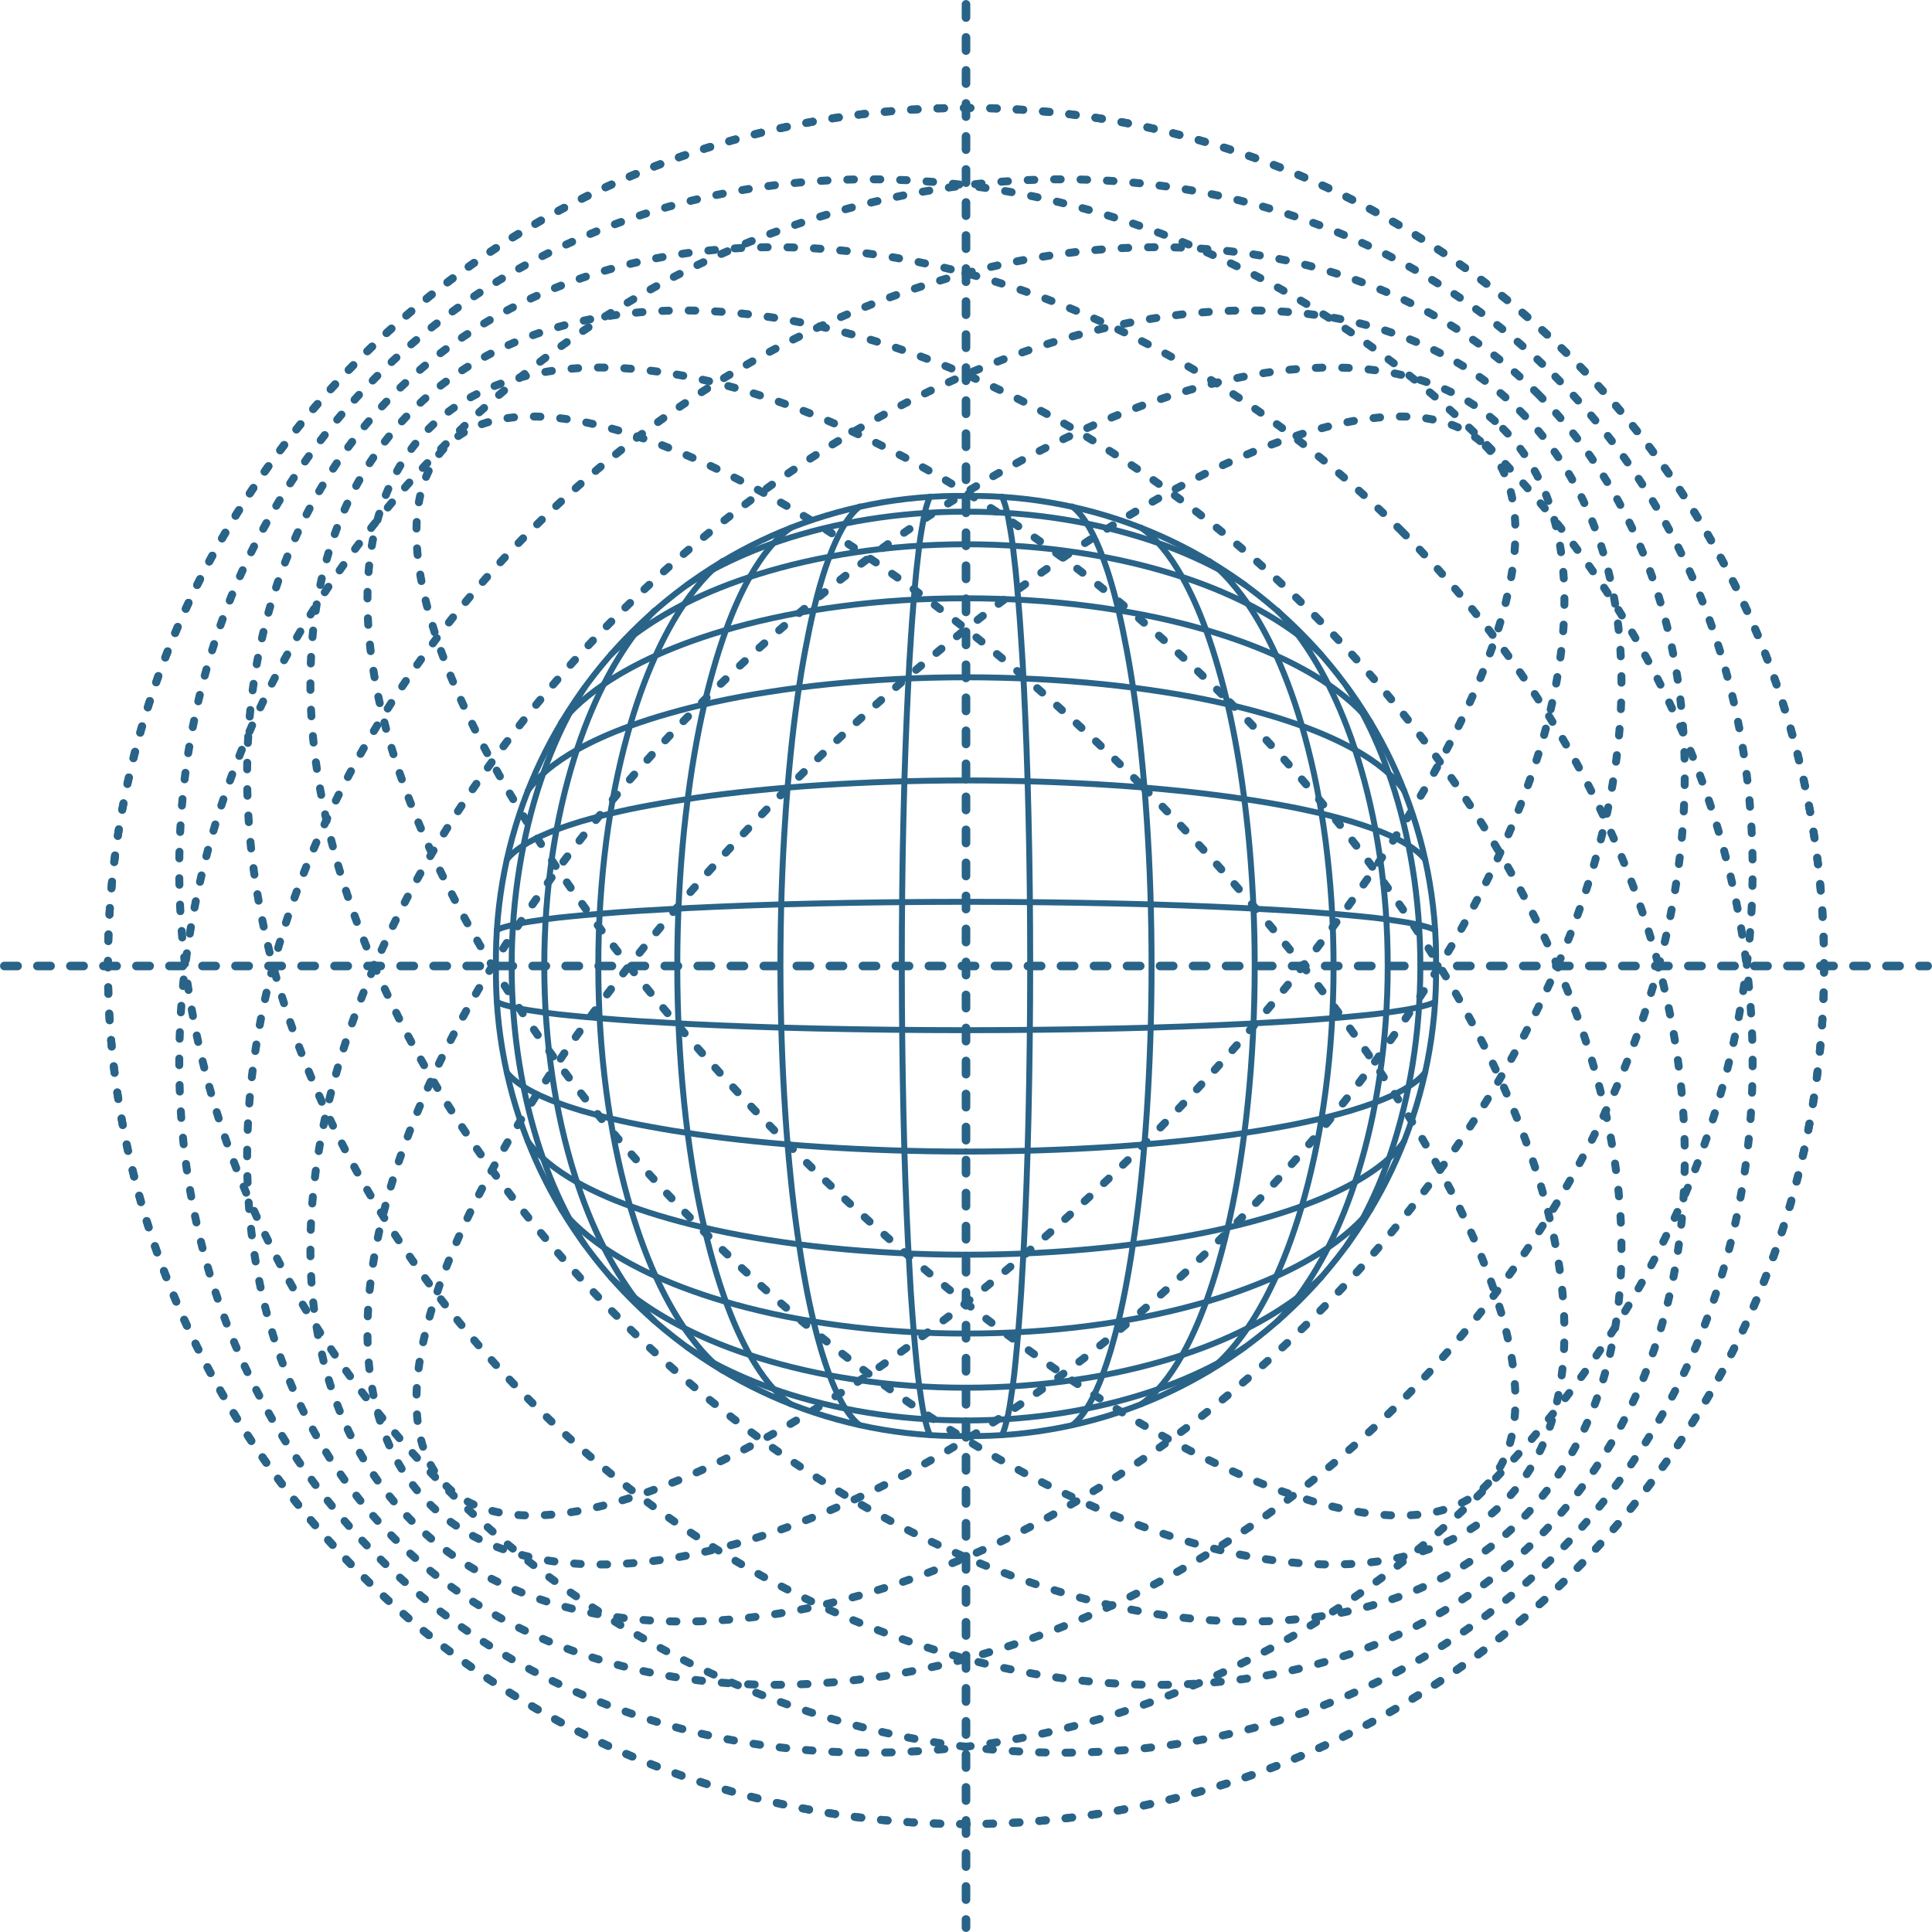 <?xml version="1.0" encoding="UTF-8"?>
<svg xmlns="http://www.w3.org/2000/svg" viewBox="0 0 146.28 146.28">
  <g style="isolation: isolate;">
    <g id="Layer_2">
      <g id="Elements">
        <g style="mix-blend-mode: multiply;">
          <g>
            <line x1="73.14" y1=".33" x2="73.14" y2="145.95" style="fill: none; stroke: #296388; stroke-dasharray: 1 1.5; stroke-linecap: round; stroke-linejoin: round; stroke-width: .65px;"/>
            <line x1=".33" y1="73.14" x2="145.95" y2="73.14" style="fill: none; stroke: #296388; stroke-dasharray: 1 1.5; stroke-linecap: round; stroke-linejoin: round; stroke-width: .65px;"/>
          </g>
          <g>
            <g>
              <ellipse cx="73.14" cy="73.14" rx="55.66" ry="19.07" transform="translate(-30.3 73.14) rotate(-45)" style="fill: none; stroke: #296388; stroke-dasharray: .5 1.5; stroke-linecap: round; stroke-linejoin: round; stroke-width: .6px;"/>
              <ellipse cx="73.14" cy="73.14" rx="57.52" ry="28.25" transform="translate(-30.3 73.14) rotate(-45)" style="fill: none; stroke: #296388; stroke-dasharray: .5 1.5; stroke-linecap: round; stroke-linejoin: round; stroke-width: .6px;"/>
              <ellipse cx="73.14" cy="73.14" rx="59.38" ry="37.43" transform="translate(-30.3 73.14) rotate(-45)" style="fill: none; stroke: #296388; stroke-dasharray: .5 1.5; stroke-linecap: round; stroke-linejoin: round; stroke-width: .6px;"/>
              <ellipse cx="73.14" cy="73.14" rx="61.25" ry="46.61" transform="translate(-30.3 73.14) rotate(-45)" style="fill: none; stroke: #296388; stroke-dasharray: .5 1.5; stroke-linecap: round; stroke-linejoin: round; stroke-width: .6px;"/>
              <ellipse cx="73.14" cy="73.14" rx="63.11" ry="55.79" transform="translate(-30.3 73.14) rotate(-45)" style="fill: none; stroke: #296388; stroke-dasharray: .5 1.5; stroke-linecap: round; stroke-linejoin: round; stroke-width: .6px;"/>
              <circle cx="73.14" cy="73.14" r="64.97" style="fill: none; stroke: #296388; stroke-dasharray: .5 1.5; stroke-linecap: round; stroke-linejoin: round; stroke-width: .6px;"/>
            </g>
            <g>
              <ellipse cx="73.14" cy="73.14" rx="19.07" ry="55.66" transform="translate(-30.3 73.14) rotate(-45)" style="fill: none; stroke: #296388; stroke-dasharray: .5 1.5; stroke-linecap: round; stroke-linejoin: round; stroke-width: .6px;"/>
              <ellipse cx="73.14" cy="73.14" rx="28.25" ry="57.52" transform="translate(-30.3 73.14) rotate(-45)" style="fill: none; stroke: #296388; stroke-dasharray: .5 1.5; stroke-linecap: round; stroke-linejoin: round; stroke-width: .6px;"/>
              <ellipse cx="73.14" cy="73.14" rx="37.43" ry="59.38" transform="translate(-30.3 73.14) rotate(-45)" style="fill: none; stroke: #296388; stroke-dasharray: .5 1.5; stroke-linecap: round; stroke-linejoin: round; stroke-width: .6px;"/>
              <ellipse cx="73.14" cy="73.14" rx="46.61" ry="61.25" transform="translate(-30.3 73.14) rotate(-45)" style="fill: none; stroke: #296388; stroke-dasharray: .5 1.5; stroke-linecap: round; stroke-linejoin: round; stroke-width: .6px;"/>
              <ellipse cx="73.14" cy="73.14" rx="55.79" ry="63.11" transform="translate(-30.3 73.14) rotate(-45)" style="fill: none; stroke: #296388; stroke-dasharray: .5 1.5; stroke-linecap: round; stroke-linejoin: round; stroke-width: .6px;"/>
              <circle cx="73.14" cy="73.14" r="64.97" style="fill: none; stroke: #296388; stroke-dasharray: .5 1.5; stroke-linecap: round; stroke-linejoin: round; stroke-width: .6px;"/>
            </g>
          </g>
          <g>
            <path d="M108.73,73.14c.25,19.73-15.87,35.85-35.59,35.59-19.73.25-35.85-15.87-35.59-35.59-.25-19.73,15.87-35.85,35.59-35.59,19.73-.25,35.85,15.87,35.59,35.59Z" style="fill: none; stroke: #296388; stroke-linecap: round; stroke-linejoin: round; stroke-width: .45px;"/>
            <g>
              <g>
                <path d="M52.01,44.29c.63-.41,1.32-.82,2.08-1.22,1.47-.78,3.17-1.52,5.07-2.15,1.99-.66,4.19-1.21,6.53-1.59,2.4-.39,4.92-.59,7.45-.59" style="fill: none; stroke: #296388; stroke-linecap: round; stroke-linejoin: round; stroke-width: .45px;"/>
                <path d="M46.26,49.55c.52-.5,1.14-1.04,1.88-1.58,1.02-.75,2.26-1.53,3.74-2.28,1.58-.8,3.43-1.56,5.53-2.21,2.21-.69,4.67-1.26,7.3-1.65,2.71-.41,5.56-.62,8.44-.62" style="fill: none; stroke: #296388; stroke-linecap: round; stroke-linejoin: round; stroke-width: .45px;"/>
                <path d="M42.48,54.73c.27-.34.61-.73,1.04-1.15.58-.56,1.34-1.19,2.3-1.84,1.04-.7,2.34-1.43,3.89-2.13,1.69-.76,3.68-1.48,5.95-2.11,2.42-.67,5.13-1.22,8.05-1.6,3.03-.4,6.21-.6,9.43-.6" style="fill: none; stroke: #296388; stroke-linecap: round; stroke-linejoin: round; stroke-width: .45px;"/>
                <path d="M39.96,59.88c.1-.15.23-.33.41-.53.26-.31.64-.7,1.15-1.12.56-.46,1.31-.98,2.26-1.51.52-.29,1.1-.58,1.74-.87.68-.31,1.43-.61,2.25-.91.87-.31,1.81-.62,2.84-.91,1.07-.31,2.23-.6,3.46-.87,1.28-.28,2.65-.54,4.08-.76,1.48-.23,3.03-.44,4.64-.6,3.32-.34,6.81-.52,10.35-.52" style="fill: none; stroke: #296388; stroke-linecap: round; stroke-linejoin: round; stroke-width: .45px;"/>
                <path d="M38.37,65.1c.04-.06.2-.28.57-.59.25-.21.6-.46,1.09-.74.55-.31,1.28-.65,2.22-1,.52-.19,1.1-.38,1.75-.58.69-.2,1.46-.41,2.3-.61.89-.21,1.87-.42,2.93-.61,1.12-.21,2.33-.4,3.62-.59,1.35-.19,2.79-.37,4.31-.52,1.57-.16,3.22-.3,4.93-.41,3.54-.23,7.27-.36,11.06-.36" style="fill: none; stroke: #296388; stroke-linecap: round; stroke-linejoin: round; stroke-width: .45px;"/>
                <path d="M37.61,70.42c.08-.04.21-.11.56-.22.24-.07.58-.16,1.05-.26.26-.05.57-.11.91-.16.37-.06.8-.12,1.28-.19.52-.07,1.1-.14,1.75-.2.7-.07,1.47-.14,2.32-.21.91-.08,1.9-.15,2.98-.22,1.14-.07,2.38-.14,3.7-.21,1.39-.07,2.87-.13,4.43-.19,1.62-.06,3.32-.11,5.09-.15,3.67-.08,7.53-.13,11.46-.13" style="fill: none; stroke: #296388; stroke-linecap: round; stroke-linejoin: round; stroke-width: .45px;"/>
                <path d="M37.61,75.86c.06.03.21.11.56.22.24.07.58.16,1.05.26.26.05.57.11.91.16.37.06.8.12,1.28.19.52.07,1.1.14,1.75.2.7.07,1.47.14,2.32.21.91.08,1.9.15,2.98.22,1.14.07,2.38.14,3.7.21,1.39.07,2.87.13,4.43.19,1.62.06,3.32.11,5.09.15,3.67.08,7.53.13,11.46.13" style="fill: none; stroke: #296388; stroke-linecap: round; stroke-linejoin: round; stroke-width: .45px;"/>
                <path d="M38.37,81.18c.04.06.2.28.57.59.25.21.6.46,1.09.74.55.31,1.28.65,2.22,1,.52.19,1.1.38,1.75.58.69.2,1.46.41,2.3.61.89.21,1.87.42,2.93.61,1.12.21,2.33.4,3.62.59,1.35.19,2.79.37,4.31.52,1.57.16,3.22.3,4.93.41,3.54.23,7.27.36,11.06.36" style="fill: none; stroke: #296388; stroke-linecap: round; stroke-linejoin: round; stroke-width: .45px;"/>
                <path d="M39.96,86.4c.1.15.23.33.41.53.26.31.64.7,1.15,1.12.56.46,1.31.98,2.26,1.51.52.29,1.1.58,1.74.87.68.31,1.43.61,2.25.91.87.31,1.81.62,2.84.91,1.07.31,2.23.6,3.46.87,1.28.28,2.65.54,4.08.76,1.48.23,3.03.44,4.64.6,3.32.34,6.81.52,10.35.52" style="fill: none; stroke: #296388; stroke-linecap: round; stroke-linejoin: round; stroke-width: .45px;"/>
                <path d="M42.48,91.54c.27.34.61.73,1.04,1.15.58.56,1.34,1.19,2.3,1.84,1.04.7,2.34,1.43,3.89,2.13,1.69.76,3.68,1.48,5.95,2.11,2.42.67,5.13,1.22,8.05,1.6,3.03.4,6.21.6,9.43.6" style="fill: none; stroke: #296388; stroke-linecap: round; stroke-linejoin: round; stroke-width: .45px;"/>
                <path d="M46.26,96.73c.52.5,1.14,1.03,1.88,1.58,1.02.75,2.26,1.53,3.74,2.28,1.58.8,3.43,1.56,5.53,2.21,2.21.69,4.67,1.26,7.3,1.65,2.71.41,5.56.62,8.44.62" style="fill: none; stroke: #296388; stroke-linecap: round; stroke-linejoin: round; stroke-width: .45px;"/>
                <path d="M52.02,102c.63.41,1.32.82,2.07,1.22,1.47.78,3.17,1.52,5.07,2.15,1.99.66,4.19,1.21,6.53,1.59,2.4.39,4.92.59,7.45.59" style="fill: none; stroke: #296388; stroke-linecap: round; stroke-linejoin: round; stroke-width: .45px;"/>
                <path d="M94.27,44.29c-.63-.41-1.32-.82-2.08-1.22-1.47-.78-3.17-1.52-5.07-2.15-1.99-.66-4.19-1.21-6.53-1.59-2.4-.39-4.92-.59-7.45-.59" style="fill: none; stroke: #296388; stroke-linecap: round; stroke-linejoin: round; stroke-width: .45px;"/>
                <path d="M100.02,49.55c-.52-.5-1.14-1.04-1.88-1.58-1.02-.75-2.26-1.53-3.74-2.28-1.58-.8-3.43-1.56-5.53-2.21-2.21-.69-4.67-1.26-7.3-1.65-2.71-.41-5.56-.62-8.44-.62" style="fill: none; stroke: #296388; stroke-linecap: round; stroke-linejoin: round; stroke-width: .45px;"/>
                <path d="M103.79,54.73c-.27-.34-.61-.73-1.04-1.15-.58-.56-1.34-1.19-2.3-1.84-1.04-.7-2.34-1.43-3.89-2.13-1.69-.76-3.68-1.48-5.95-2.11-2.42-.67-5.13-1.22-8.05-1.6-3.03-.4-6.21-.6-9.43-.6" style="fill: none; stroke: #296388; stroke-linecap: round; stroke-linejoin: round; stroke-width: .45px;"/>
                <path d="M106.32,59.88c-.1-.15-.23-.33-.41-.53-.26-.31-.64-.7-1.15-1.12-.56-.46-1.31-.98-2.26-1.51-.52-.29-1.1-.58-1.74-.87-.68-.31-1.43-.61-2.25-.91-.87-.31-1.81-.62-2.84-.91-1.07-.31-2.23-.6-3.46-.87-1.28-.28-2.65-.54-4.08-.76-1.48-.23-3.03-.44-4.64-.6-3.32-.34-6.81-.52-10.35-.52" style="fill: none; stroke: #296388; stroke-linecap: round; stroke-linejoin: round; stroke-width: .45px;"/>
                <path d="M107.91,65.1c-.04-.06-.2-.28-.57-.59-.25-.21-.6-.46-1.09-.74-.55-.31-1.28-.65-2.22-1-.52-.19-1.1-.38-1.75-.58-.69-.2-1.46-.41-2.3-.61-.89-.21-1.87-.42-2.93-.61-1.12-.21-2.33-.4-3.62-.59-1.35-.19-2.79-.37-4.31-.52-1.57-.16-3.22-.3-4.93-.41-3.54-.23-7.27-.36-11.06-.36" style="fill: none; stroke: #296388; stroke-linecap: round; stroke-linejoin: round; stroke-width: .45px;"/>
                <path d="M108.66,70.42c-.08-.04-.21-.11-.56-.22-.24-.07-.58-.16-1.05-.26-.26-.05-.57-.11-.91-.16-.37-.06-.8-.12-1.28-.19-.52-.07-1.1-.14-1.75-.2-.7-.07-1.47-.14-2.32-.21-.91-.08-1.9-.15-2.98-.22-1.14-.07-2.38-.14-3.7-.21-1.39-.07-2.87-.13-4.43-.19-1.62-.06-3.32-.11-5.09-.15-3.67-.08-7.53-.13-11.46-.13" style="fill: none; stroke: #296388; stroke-linecap: round; stroke-linejoin: round; stroke-width: .45px;"/>
                <path d="M108.66,75.86c-.06.03-.21.11-.56.22-.24.07-.58.16-1.05.26-.26.05-.57.11-.91.16-.37.06-.8.12-1.28.19-.52.07-1.1.14-1.75.2-.7.07-1.47.14-2.32.21-.91.08-1.9.15-2.98.22-1.14.07-2.38.14-3.7.21-1.39.07-2.87.13-4.43.19-1.62.06-3.32.11-5.09.15-3.67.08-7.53.13-11.46.13" style="fill: none; stroke: #296388; stroke-linecap: round; stroke-linejoin: round; stroke-width: .45px;"/>
                <path d="M107.91,81.18c-.04.06-.2.28-.57.59-.25.21-.6.46-1.09.74-.55.31-1.28.65-2.22,1-.52.19-1.1.38-1.75.58-.69.2-1.46.41-2.3.61-.89.21-1.87.42-2.93.61-1.12.21-2.33.4-3.62.59-1.35.19-2.79.37-4.31.52-1.57.16-3.22.3-4.93.41-3.54.23-7.27.36-11.06.36" style="fill: none; stroke: #296388; stroke-linecap: round; stroke-linejoin: round; stroke-width: .45px;"/>
                <path d="M106.32,86.4c-.1.15-.23.33-.41.53-.26.31-.64.7-1.15,1.12-.56.46-1.31.98-2.26,1.51-.52.29-1.1.58-1.74.87-.68.31-1.43.61-2.25.91-.87.31-1.81.62-2.84.91-1.07.31-2.23.6-3.46.87-1.28.28-2.65.54-4.08.76-1.48.23-3.03.44-4.64.6-3.32.34-6.81.52-10.35.52" style="fill: none; stroke: #296388; stroke-linecap: round; stroke-linejoin: round; stroke-width: .45px;"/>
                <path d="M103.79,91.54c-.27.34-.61.73-1.04,1.15-.58.56-1.34,1.19-2.3,1.84-1.04.7-2.34,1.43-3.89,2.13-1.69.76-3.68,1.48-5.95,2.11-2.42.67-5.13,1.22-8.05,1.6-3.03.4-6.21.6-9.43.6" style="fill: none; stroke: #296388; stroke-linecap: round; stroke-linejoin: round; stroke-width: .45px;"/>
                <path d="M100.02,96.73c-.52.5-1.14,1.03-1.88,1.58-1.02.75-2.26,1.53-3.74,2.28-1.58.8-3.43,1.56-5.53,2.21-2.21.69-4.67,1.26-7.3,1.65-2.71.41-5.56.62-8.44.62" style="fill: none; stroke: #296388; stroke-linecap: round; stroke-linejoin: round; stroke-width: .45px;"/>
                <path d="M94.26,102c-.63.41-1.32.82-2.07,1.22-1.47.78-3.17,1.52-5.07,2.15-1.99.66-4.19,1.21-6.53,1.59-2.4.39-4.92.59-7.45.59" style="fill: none; stroke: #296388; stroke-linecap: round; stroke-linejoin: round; stroke-width: .45px;"/>
              </g>
              <g>
                <path d="M44.29,94.27c-.41-.63-.82-1.32-1.22-2.07-.78-1.47-1.52-3.17-2.15-5.07-.66-1.99-1.21-4.19-1.59-6.53-.39-2.4-.59-4.92-.59-7.45,0-2.54.2-5.05.59-7.45.38-2.34.92-4.54,1.59-6.53.64-1.9,1.37-3.6,2.15-5.07.39-.74.8-1.43,1.2-2.05" style="fill: none; stroke: #296388; stroke-linecap: round; stroke-linejoin: round; stroke-width: .45px;"/>
                <path d="M49.55,100.02c-.5-.52-1.03-1.14-1.58-1.89-.75-1.02-1.53-2.26-2.28-3.74-.8-1.58-1.56-3.43-2.21-5.53-.69-2.21-1.26-4.67-1.65-7.3-.41-2.71-.62-5.56-.62-8.44,0-2.88.21-5.72.62-8.44.39-2.63.96-5.08,1.65-7.29.65-2.09,1.41-3.94,2.21-5.53.75-1.48,1.53-2.72,2.28-3.74.55-.74,1.08-1.37,1.58-1.88" style="fill: none; stroke: #296388; stroke-linecap: round; stroke-linejoin: round; stroke-width: .45px;"/>
                <path d="M54.73,103.79c-.34-.27-.73-.61-1.15-1.04-.56-.58-1.19-1.34-1.84-2.3-.7-1.04-1.43-2.34-2.13-3.89-.76-1.69-1.48-3.68-2.11-5.95-.67-2.42-1.22-5.13-1.6-8.05-.4-3.03-.6-6.21-.6-9.43,0-3.22.21-6.41.6-9.43.38-2.91.93-5.62,1.6-8.05.62-2.27,1.35-4.26,2.11-5.95.7-1.55,1.43-2.85,2.13-3.89.65-.96,1.28-1.72,1.84-2.3.42-.43.81-.77,1.14-1.04" style="fill: none; stroke: #296388; stroke-linecap: round; stroke-linejoin: round; stroke-width: .45px;"/>
                <path d="M59.88,106.32c-.15-.1-.33-.23-.53-.41-.31-.26-.7-.64-1.12-1.15-.46-.56-.98-1.31-1.51-2.26-.29-.52-.58-1.1-.87-1.74-.31-.68-.61-1.43-.91-2.25-.31-.87-.62-1.81-.91-2.84-.31-1.07-.6-2.23-.87-3.46-.28-1.28-.54-2.65-.76-4.08-.23-1.48-.44-3.03-.6-4.64-.34-3.32-.52-6.81-.52-10.35,0-3.54.18-7.03.52-10.35.17-1.61.37-3.16.6-4.64.23-1.44.48-2.8.76-4.08.27-1.23.56-2.39.87-3.46.29-1.02.6-1.97.91-2.84.3-.82.6-1.57.91-2.25.29-.64.58-1.22.87-1.74.53-.95,1.05-1.7,1.51-2.26.42-.51.81-.89,1.12-1.15.21-.18.39-.31.53-.41" style="fill: none; stroke: #296388; stroke-linecap: round; stroke-linejoin: round; stroke-width: .45px;"/>
                <path d="M65.1,107.91c-.06-.04-.28-.2-.59-.57-.21-.25-.46-.6-.74-1.09-.31-.55-.65-1.28-1-2.22-.19-.52-.38-1.1-.58-1.75-.2-.69-.41-1.46-.61-2.3-.21-.89-.42-1.87-.61-2.93-.21-1.12-.4-2.33-.59-3.62-.19-1.35-.37-2.79-.52-4.31-.16-1.57-.3-3.22-.41-4.93-.23-3.54-.36-7.27-.36-11.06,0-3.79.12-7.52.36-11.06.11-1.71.25-3.36.41-4.93.15-1.52.33-2.95.52-4.31.18-1.29.38-2.5.59-3.62.2-1.06.4-2.04.61-2.93.2-.84.4-1.61.61-2.3.19-.65.39-1.23.58-1.75.35-.94.69-1.67,1-2.22.27-.49.53-.84.74-1.09.31-.37.54-.53.59-.57" style="fill: none; stroke: #296388; stroke-linecap: round; stroke-linejoin: round; stroke-width: .45px;"/>
                <path d="M70.42,108.66c-.03-.06-.11-.21-.22-.56-.07-.24-.16-.58-.26-1.05-.05-.26-.11-.57-.16-.91-.06-.37-.12-.8-.19-1.28-.07-.52-.14-1.1-.2-1.75-.07-.7-.14-1.47-.21-2.32-.07-.91-.15-1.9-.22-2.98-.07-1.14-.14-2.38-.21-3.7-.07-1.39-.13-2.87-.19-4.43-.06-1.62-.11-3.32-.15-5.09-.08-3.67-.13-7.53-.13-11.46,0-3.93.04-7.79.13-11.46.04-1.77.09-3.46.15-5.09.06-1.56.12-3.04.19-4.43.06-1.32.13-2.56.21-3.7.07-1.08.14-2.07.22-2.98.07-.85.14-1.62.21-2.32.07-.65.14-1.23.2-1.75.06-.48.12-.91.19-1.28.06-.35.11-.65.16-.91.09-.47.18-.81.26-1.05.11-.35.19-.5.22-.56" style="fill: none; stroke: #296388; stroke-linecap: round; stroke-linejoin: round; stroke-width: .45px;"/>
                <path d="M101.99,94.27c.41-.63.82-1.32,1.22-2.07.78-1.47,1.52-3.17,2.15-5.07.66-1.99,1.21-4.19,1.59-6.53.39-2.4.59-4.92.59-7.45,0-2.54-.2-5.05-.59-7.45-.38-2.34-.92-4.54-1.59-6.53-.64-1.9-1.37-3.6-2.15-5.07-.39-.74-.8-1.43-1.2-2.05" style="fill: none; stroke: #296388; stroke-linecap: round; stroke-linejoin: round; stroke-width: .45px;"/>
                <path d="M96.73,100.02c.5-.52,1.04-1.14,1.58-1.89.75-1.02,1.53-2.26,2.28-3.74.8-1.58,1.56-3.43,2.21-5.53.69-2.21,1.26-4.67,1.65-7.3.41-2.71.62-5.56.62-8.44,0-2.88-.21-5.72-.62-8.44-.39-2.63-.96-5.08-1.65-7.29-.65-2.09-1.41-3.94-2.21-5.53-.75-1.48-1.53-2.72-2.28-3.74-.55-.74-1.08-1.37-1.58-1.88" style="fill: none; stroke: #296388; stroke-linecap: round; stroke-linejoin: round; stroke-width: .45px;"/>
                <path d="M91.54,103.79c.34-.27.73-.61,1.15-1.04.56-.58,1.19-1.34,1.84-2.3.7-1.04,1.43-2.34,2.13-3.89.76-1.69,1.48-3.68,2.11-5.95.67-2.42,1.22-5.13,1.6-8.05.4-3.03.6-6.21.6-9.43,0-3.22-.21-6.41-.6-9.43-.38-2.91-.93-5.62-1.6-8.05-.62-2.27-1.35-4.26-2.11-5.95-.7-1.55-1.43-2.85-2.13-3.89-.65-.96-1.28-1.72-1.84-2.3-.42-.43-.81-.77-1.14-1.04" style="fill: none; stroke: #296388; stroke-linecap: round; stroke-linejoin: round; stroke-width: .45px;"/>
                <path d="M86.4,106.32c.15-.1.33-.23.53-.41.31-.26.7-.64,1.12-1.15.46-.56.98-1.31,1.51-2.26.29-.52.58-1.1.87-1.74.31-.68.61-1.43.91-2.25.31-.87.62-1.81.91-2.84.31-1.07.6-2.23.87-3.46.28-1.28.54-2.65.76-4.08.23-1.48.44-3.03.6-4.64.34-3.32.52-6.81.52-10.35,0-3.54-.18-7.03-.52-10.35-.17-1.61-.37-3.16-.6-4.64-.23-1.44-.48-2.8-.76-4.08-.27-1.23-.56-2.39-.87-3.46-.29-1.02-.6-1.97-.91-2.84-.3-.82-.6-1.57-.91-2.25-.29-.64-.58-1.22-.87-1.74-.53-.95-1.05-1.7-1.51-2.26-.42-.51-.81-.89-1.12-1.15-.21-.18-.39-.31-.53-.41" style="fill: none; stroke: #296388; stroke-linecap: round; stroke-linejoin: round; stroke-width: .45px;"/>
                <path d="M81.18,107.91c.06-.04.28-.2.59-.57.21-.25.46-.6.74-1.09.31-.55.65-1.28,1-2.22.19-.52.38-1.1.58-1.75.2-.69.41-1.46.61-2.3.21-.89.42-1.87.61-2.93.21-1.12.4-2.33.59-3.62.19-1.35.37-2.79.52-4.31.16-1.57.3-3.22.41-4.93.23-3.54.36-7.27.36-11.06,0-3.79-.12-7.52-.36-11.06-.11-1.71-.25-3.36-.41-4.93-.15-1.52-.33-2.95-.52-4.31-.18-1.29-.38-2.5-.59-3.62-.2-1.06-.4-2.04-.61-2.93-.2-.84-.4-1.61-.61-2.3-.19-.65-.39-1.23-.58-1.75-.35-.94-.69-1.67-1-2.22-.27-.49-.53-.84-.74-1.09-.31-.37-.54-.53-.59-.57" style="fill: none; stroke: #296388; stroke-linecap: round; stroke-linejoin: round; stroke-width: .45px;"/>
                <path d="M75.86,108.66c.03-.06.11-.21.22-.56.07-.24.16-.58.26-1.05.05-.26.11-.57.16-.91.06-.37.12-.8.19-1.28.07-.52.14-1.1.2-1.75.07-.7.14-1.47.21-2.32.07-.91.15-1.9.22-2.98.07-1.14.14-2.38.21-3.7.07-1.39.13-2.87.19-4.43.06-1.62.11-3.32.15-5.09.08-3.67.13-7.53.13-11.46,0-3.93-.04-7.79-.13-11.46-.04-1.77-.09-3.46-.15-5.09-.06-1.56-.12-3.04-.19-4.43-.06-1.32-.13-2.56-.21-3.7-.07-1.08-.14-2.07-.22-2.98-.07-.85-.14-1.62-.21-2.32-.07-.65-.14-1.23-.2-1.75-.06-.48-.12-.91-.19-1.28-.06-.35-.11-.65-.16-.91-.09-.47-.18-.81-.26-1.05-.11-.35-.19-.5-.22-.56" style="fill: none; stroke: #296388; stroke-linecap: round; stroke-linejoin: round; stroke-width: .45px;"/>
              </g>
            </g>
          </g>
        </g>
      </g>
    </g>
  </g>
</svg>